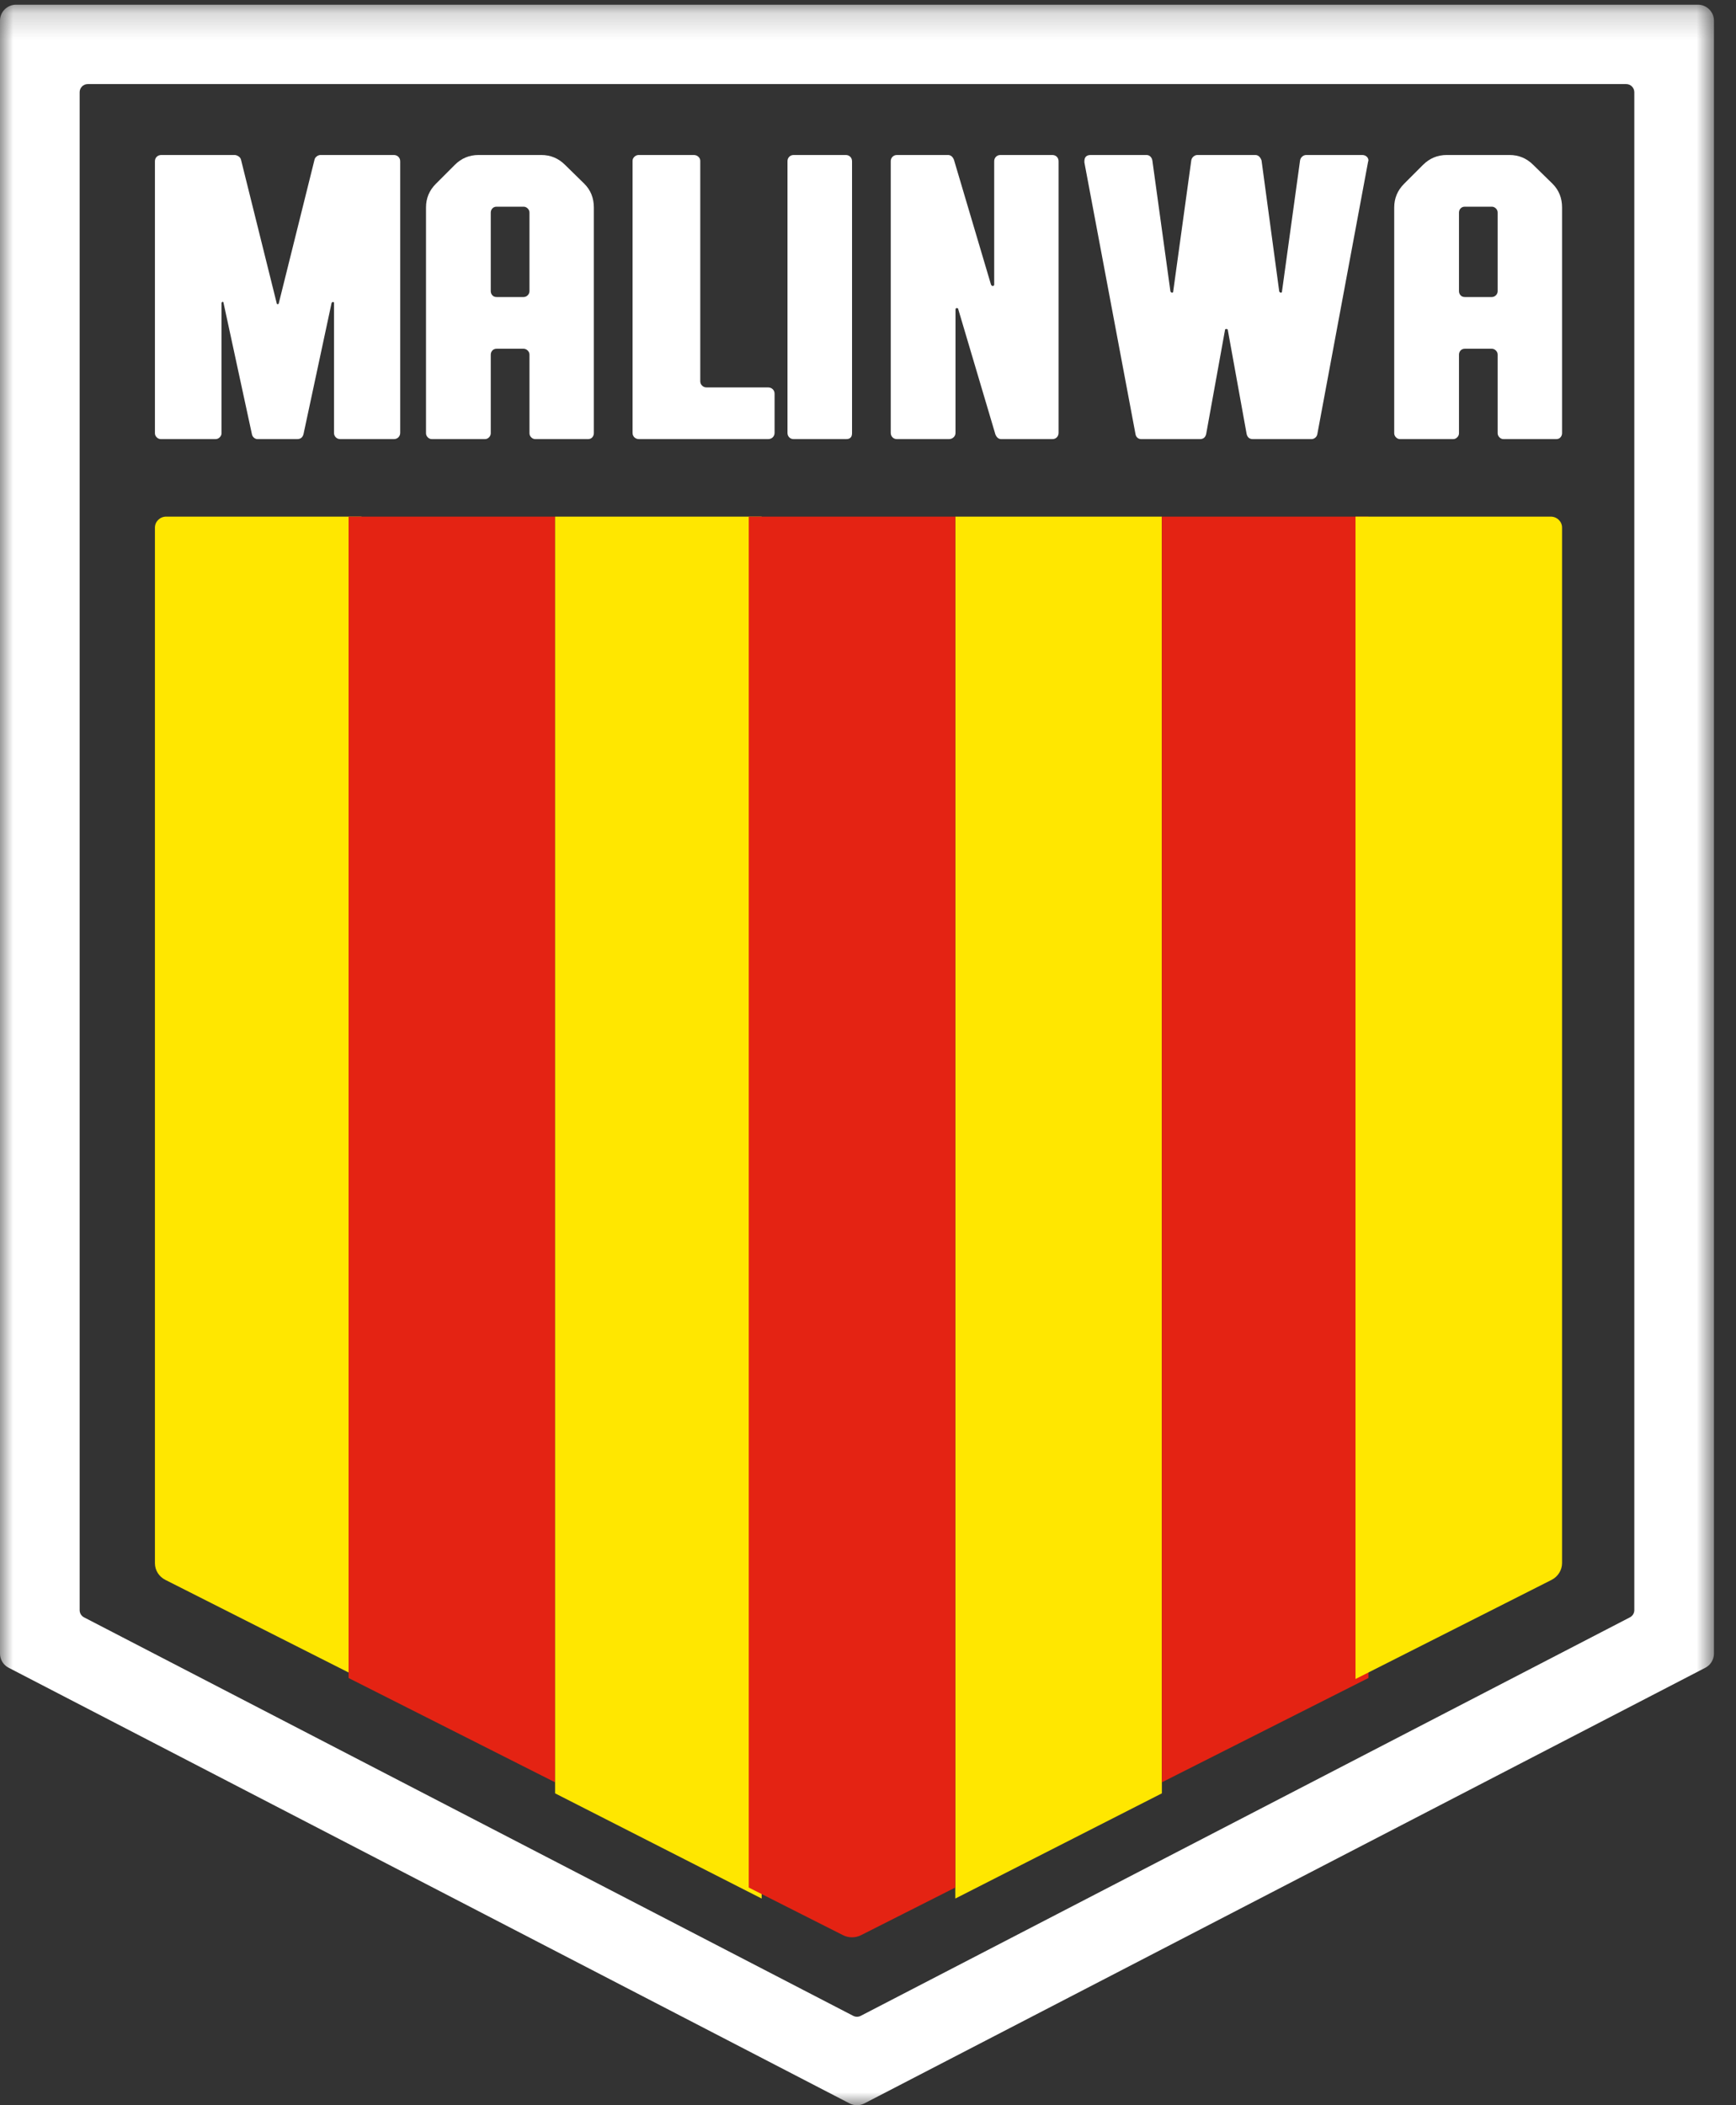<?xml version="1.0" encoding="UTF-8"?>
<svg width="66px" height="80px" viewBox="0 0 66 80" version="1.1" xmlns="http://www.w3.org/2000/svg" xmlns:xlink="http://www.w3.org/1999/xlink">
    <rect x="0" y="0" width="66" height="80" fill="#333333" stroke="none"/>
    <!-- Generator: Sketch 60.1 (88133) - https://sketch.com -->
    <title>logo_malinwa</title>
    <desc>Created with Sketch.</desc>
    <defs>
        <polygon id="path-1" points="0 0.179 65.162 0.179 65.162 80 0 80"></polygon>
    </defs>
    <g id="Symbols" stroke="none" stroke-width="1" fill="none" fill-rule="evenodd">
        <g id="header_dark" transform="translate(-455, -90)">
            <g id="header">
                <g id="main_header" transform="translate(0, 50)">
                    <g id="logos" transform="translate(300, 15)">
                        <g id="logo_malinwa" transform="translate(155, 25)">
                            <g id="Group-3">
                                <mask id="mask-2" fill="white">
                                    <use xlink:href="#path-1"></use>
                                </mask>
                                <g id="Clip-2"></g>
                                <path d="M3.195,61.461 L32.438,76.604 C32.528,76.65 32.634,76.65 32.724,76.604 L61.966,61.461 C62.069,61.408 62.134,61.303 62.134,61.187 L62.134,3.504 C62.134,3.333 61.995,3.195 61.823,3.195 L3.338,3.195 C3.167,3.195 3.028,3.333 3.028,3.504 L3.028,61.187 C3.028,61.303 3.093,61.408 3.195,61.461 M32.3,79.932 L0.328,63.376 C0.126,63.272 -0,63.065 -0,62.839 L-0,0.784 C-0,0.45 0.272,0.179 0.608,0.179 L64.553,0.179 C64.889,0.179 65.162,0.45 65.162,0.784 L65.162,62.839 C65.162,63.065 65.035,63.272 64.834,63.376 L32.862,79.932 C32.686,80.023 32.476,80.023 32.3,79.932" id="Fill-1" fill="#FFFFFF" mask="url(#mask-2)"></path>
                            </g>
                            <path d="M5.89,20.05 L5.89,59.404 C5.89,59.669 6.042,59.913 6.285,60.036 L13.742,63.804 L13.742,19.632 L6.32,19.632 C6.082,19.632 5.89,19.819 5.89,20.05" id="Fill-4" fill="#FFE700"></path>
                            <polygon id="Fill-6" fill="#E42313" points="13.252 19.632 13.252 63.766 21.104 67.73 21.104 19.632"></polygon>
                            <polygon id="Fill-8" fill="#FFE700" points="21.104 19.632 21.104 68.149 28.957 72.147 28.957 19.632"></polygon>
                            <polygon id="Fill-10" fill="#FFE700" points="36.319 19.632 36.319 72.147 44.172 68.149 44.172 19.632"></polygon>
                            <polygon id="Fill-12" fill="#E42313" points="44.172 19.632 44.172 67.73 52.025 63.766 52.025 19.632"></polygon>
                            <path d="M51.534,63.804 L58.985,60.039 C59.232,59.914 59.387,59.667 59.387,59.397 L59.387,20.05 C59.387,19.819 59.194,19.632 58.956,19.632 L51.534,19.632 L51.534,63.804 Z" id="Fill-14" fill="#FFE700"></path>
                            <path d="M28.466,19.632 L28.466,71.728 L32.049,73.538 C32.264,73.647 32.521,73.647 32.736,73.538 L36.319,71.728 L36.319,19.632 L28.466,19.632 Z" id="Fill-16" fill="#E42313"></path>
                            <path d="M12.189,5.89 L14.968,5.89 C15.04,5.89 15.099,5.912 15.145,5.957 C15.191,6.002 15.215,6.06 15.215,6.13 L15.215,16.447 C15.215,16.517 15.191,16.574 15.145,16.62 C15.099,16.665 15.04,16.687 14.968,16.687 L12.945,16.687 C12.873,16.687 12.814,16.665 12.768,16.62 C12.721,16.574 12.698,16.517 12.698,16.447 L12.698,11.513 C12.698,11.493 12.688,11.481 12.667,11.476 C12.646,11.471 12.626,11.483 12.606,11.513 L11.54,16.492 C11.509,16.622 11.427,16.687 11.293,16.687 L9.796,16.687 C9.744,16.687 9.698,16.67 9.657,16.635 C9.615,16.6 9.59,16.557 9.579,16.507 L8.499,11.513 C8.499,11.483 8.483,11.468 8.453,11.468 C8.432,11.488 8.422,11.503 8.422,11.513 L8.422,16.462 C8.422,16.522 8.399,16.574 8.352,16.62 C8.306,16.665 8.252,16.687 8.19,16.687 L6.121,16.687 C6.059,16.687 6.005,16.665 5.959,16.62 C5.913,16.574 5.89,16.522 5.89,16.462 L5.89,6.13 C5.89,6.06 5.913,6.002 5.959,5.957 C6.005,5.912 6.065,5.89 6.137,5.89 L8.916,5.89 C8.967,5.89 9.018,5.907 9.07,5.942 C9.121,5.977 9.152,6.02 9.163,6.07 L10.521,11.528 C10.521,11.548 10.531,11.558 10.552,11.558 C10.583,11.558 10.598,11.548 10.598,11.528 L11.957,6.07 C11.967,6.02 11.996,5.977 12.042,5.942 C12.088,5.907 12.137,5.89 12.189,5.89" id="Fill-18" fill="#FFFFFF"></path>
                            <path d="M19.904,7.854 L18.884,7.854 C18.813,7.854 18.758,7.877 18.718,7.922 C18.678,7.966 18.658,8.019 18.658,8.079 L18.658,11.063 C18.658,11.123 18.678,11.176 18.718,11.221 C18.758,11.266 18.813,11.288 18.884,11.288 L19.904,11.288 C19.964,11.288 20.017,11.266 20.062,11.221 C20.107,11.176 20.13,11.123 20.13,11.063 L20.13,8.079 C20.13,8.019 20.107,7.966 20.062,7.922 C20.017,7.877 19.964,7.854 19.904,7.854 M18.193,5.89 L20.58,5.89 C20.93,5.89 21.23,6.015 21.481,6.264 L22.216,6.984 C22.456,7.224 22.577,7.524 22.577,7.884 L22.577,16.462 C22.577,16.522 22.557,16.575 22.517,16.62 C22.476,16.665 22.421,16.687 22.351,16.687 L20.355,16.687 C20.295,16.687 20.242,16.665 20.197,16.62 C20.152,16.575 20.13,16.522 20.13,16.462 L20.13,13.478 C20.13,13.418 20.107,13.365 20.062,13.32 C20.017,13.276 19.964,13.253 19.904,13.253 L18.884,13.253 C18.813,13.253 18.758,13.276 18.718,13.32 C18.678,13.365 18.658,13.418 18.658,13.478 L18.658,16.462 C18.658,16.522 18.636,16.575 18.591,16.62 C18.546,16.665 18.493,16.687 18.433,16.687 L16.422,16.687 C16.361,16.687 16.309,16.665 16.264,16.62 C16.219,16.575 16.196,16.522 16.196,16.462 L16.196,7.884 C16.196,7.534 16.321,7.234 16.572,6.984 L17.292,6.264 C17.542,6.015 17.843,5.89 18.193,5.89" id="Fill-20" fill="#FFFFFF"></path>
                            <path d="M24.284,5.89 L26.372,5.89 C26.445,5.89 26.505,5.912 26.552,5.957 C26.6,6.002 26.623,6.054 26.623,6.114 L26.623,14.482 C26.623,14.553 26.646,14.61 26.694,14.655 C26.741,14.7 26.796,14.722 26.858,14.722 L29.197,14.722 C29.27,14.722 29.33,14.745 29.377,14.79 C29.424,14.835 29.448,14.893 29.448,14.963 L29.448,16.447 C29.448,16.517 29.424,16.574 29.377,16.62 C29.33,16.665 29.27,16.687 29.197,16.687 L24.3,16.687 C24.227,16.687 24.167,16.665 24.119,16.62 C24.072,16.574 24.049,16.517 24.049,16.447 L24.049,6.114 C24.049,6.054 24.072,6.002 24.119,5.957 C24.167,5.912 24.222,5.89 24.284,5.89" id="Fill-22" fill="#FFFFFF"></path>
                            <path d="M30.178,5.89 L32.153,5.89 C32.223,5.89 32.28,5.912 32.325,5.957 C32.37,6.002 32.393,6.06 32.393,6.13 L32.393,16.462 C32.393,16.612 32.318,16.687 32.168,16.687 L30.178,16.687 C30.108,16.687 30.051,16.665 30.006,16.62 C29.961,16.574 29.939,16.517 29.939,16.447 L29.939,6.13 C29.939,6.06 29.961,6.002 30.006,5.957 C30.051,5.912 30.108,5.89 30.178,5.89" id="Fill-24" fill="#FFFFFF"></path>
                            <path d="M38.038,5.89 L40.005,5.89 C40.075,5.89 40.133,5.912 40.178,5.957 C40.223,6.002 40.245,6.06 40.245,6.13 L40.245,16.447 C40.245,16.517 40.223,16.574 40.178,16.62 C40.133,16.665 40.075,16.687 40.005,16.687 L38.068,16.687 C37.968,16.687 37.893,16.627 37.843,16.507 L36.432,11.753 C36.432,11.723 36.412,11.708 36.372,11.708 C36.342,11.708 36.327,11.728 36.327,11.768 L36.327,16.447 C36.327,16.517 36.302,16.574 36.252,16.62 C36.202,16.665 36.142,16.687 36.072,16.687 L34.106,16.687 C34.035,16.687 33.978,16.665 33.933,16.62 C33.887,16.574 33.865,16.517 33.865,16.447 L33.865,6.13 C33.865,6.06 33.887,6.002 33.933,5.957 C33.978,5.912 34.035,5.89 34.106,5.89 L36.042,5.89 C36.142,5.89 36.217,5.95 36.267,6.07 L37.678,10.823 C37.698,10.853 37.718,10.868 37.738,10.868 C37.778,10.868 37.798,10.849 37.798,10.808 L37.798,6.13 C37.798,6.06 37.821,6.002 37.866,5.957 C37.911,5.912 37.968,5.89 38.038,5.89" id="Fill-26" fill="#FFFFFF"></path>
                            <path d="M49.665,5.89 L51.786,5.89 C51.855,5.89 51.913,5.91 51.958,5.95 C52.002,5.989 52.025,6.04 52.025,6.099 L52.01,6.159 L50.084,16.492 C50.073,16.552 50.046,16.6 50.001,16.635 C49.957,16.67 49.909,16.687 49.859,16.687 L47.634,16.687 C47.505,16.687 47.425,16.622 47.395,16.492 L46.678,12.533 C46.678,12.513 46.658,12.503 46.618,12.503 C46.589,12.503 46.574,12.513 46.574,12.533 L45.857,16.492 C45.827,16.622 45.747,16.687 45.618,16.687 L43.393,16.687 C43.333,16.687 43.283,16.67 43.244,16.635 C43.203,16.6 43.179,16.552 43.169,16.492 L41.227,6.174 L41.227,6.13 C41.227,5.97 41.306,5.89 41.466,5.89 L43.587,5.89 C43.647,5.89 43.696,5.91 43.736,5.95 C43.776,5.989 43.801,6.04 43.811,6.099 L44.498,11.078 C44.518,11.108 44.538,11.123 44.558,11.123 C44.588,11.123 44.603,11.108 44.603,11.078 L45.29,6.099 C45.299,6.04 45.327,5.989 45.372,5.95 C45.417,5.91 45.469,5.89 45.528,5.89 L47.724,5.89 C47.833,5.89 47.913,5.96 47.962,6.099 L48.635,11.078 C48.654,11.108 48.674,11.123 48.694,11.123 C48.724,11.123 48.739,11.108 48.739,11.078 L49.426,6.099 C49.436,6.04 49.463,5.989 49.508,5.95 C49.553,5.91 49.606,5.89 49.665,5.89" id="Fill-28" fill="#FFFFFF"></path>
                            <path d="M56.714,7.854 L55.694,7.854 C55.623,7.854 55.568,7.877 55.528,7.922 C55.488,7.966 55.468,8.019 55.468,8.079 L55.468,11.063 C55.468,11.123 55.488,11.176 55.528,11.221 C55.568,11.266 55.623,11.288 55.694,11.288 L56.714,11.288 C56.774,11.288 56.827,11.266 56.872,11.221 C56.917,11.176 56.939,11.123 56.939,11.063 L56.939,8.079 C56.939,8.019 56.917,7.966 56.872,7.922 C56.827,7.877 56.774,7.854 56.714,7.854 M55.003,5.89 L57.39,5.89 C57.74,5.89 58.04,6.015 58.29,6.264 L59.026,6.984 C59.266,7.224 59.387,7.524 59.387,7.884 L59.387,16.462 C59.387,16.522 59.366,16.575 59.326,16.62 C59.286,16.665 59.231,16.687 59.161,16.687 L57.164,16.687 C57.105,16.687 57.052,16.665 57.007,16.62 C56.962,16.575 56.939,16.522 56.939,16.462 L56.939,13.478 C56.939,13.418 56.917,13.365 56.872,13.32 C56.827,13.276 56.774,13.253 56.714,13.253 L55.694,13.253 C55.623,13.253 55.568,13.276 55.528,13.32 C55.488,13.365 55.468,13.418 55.468,13.478 L55.468,16.462 C55.468,16.522 55.446,16.575 55.4,16.62 C55.355,16.665 55.303,16.687 55.243,16.687 L53.232,16.687 C53.171,16.687 53.119,16.665 53.074,16.62 C53.029,16.575 53.006,16.522 53.006,16.462 L53.006,7.884 C53.006,7.534 53.131,7.234 53.382,6.984 L54.102,6.264 C54.352,6.015 54.653,5.89 55.003,5.89" id="Fill-30" fill="#FFFFFF"></path>
                        </g>
                    </g>
                </g>
            </g>
        </g>
    </g>
</svg>